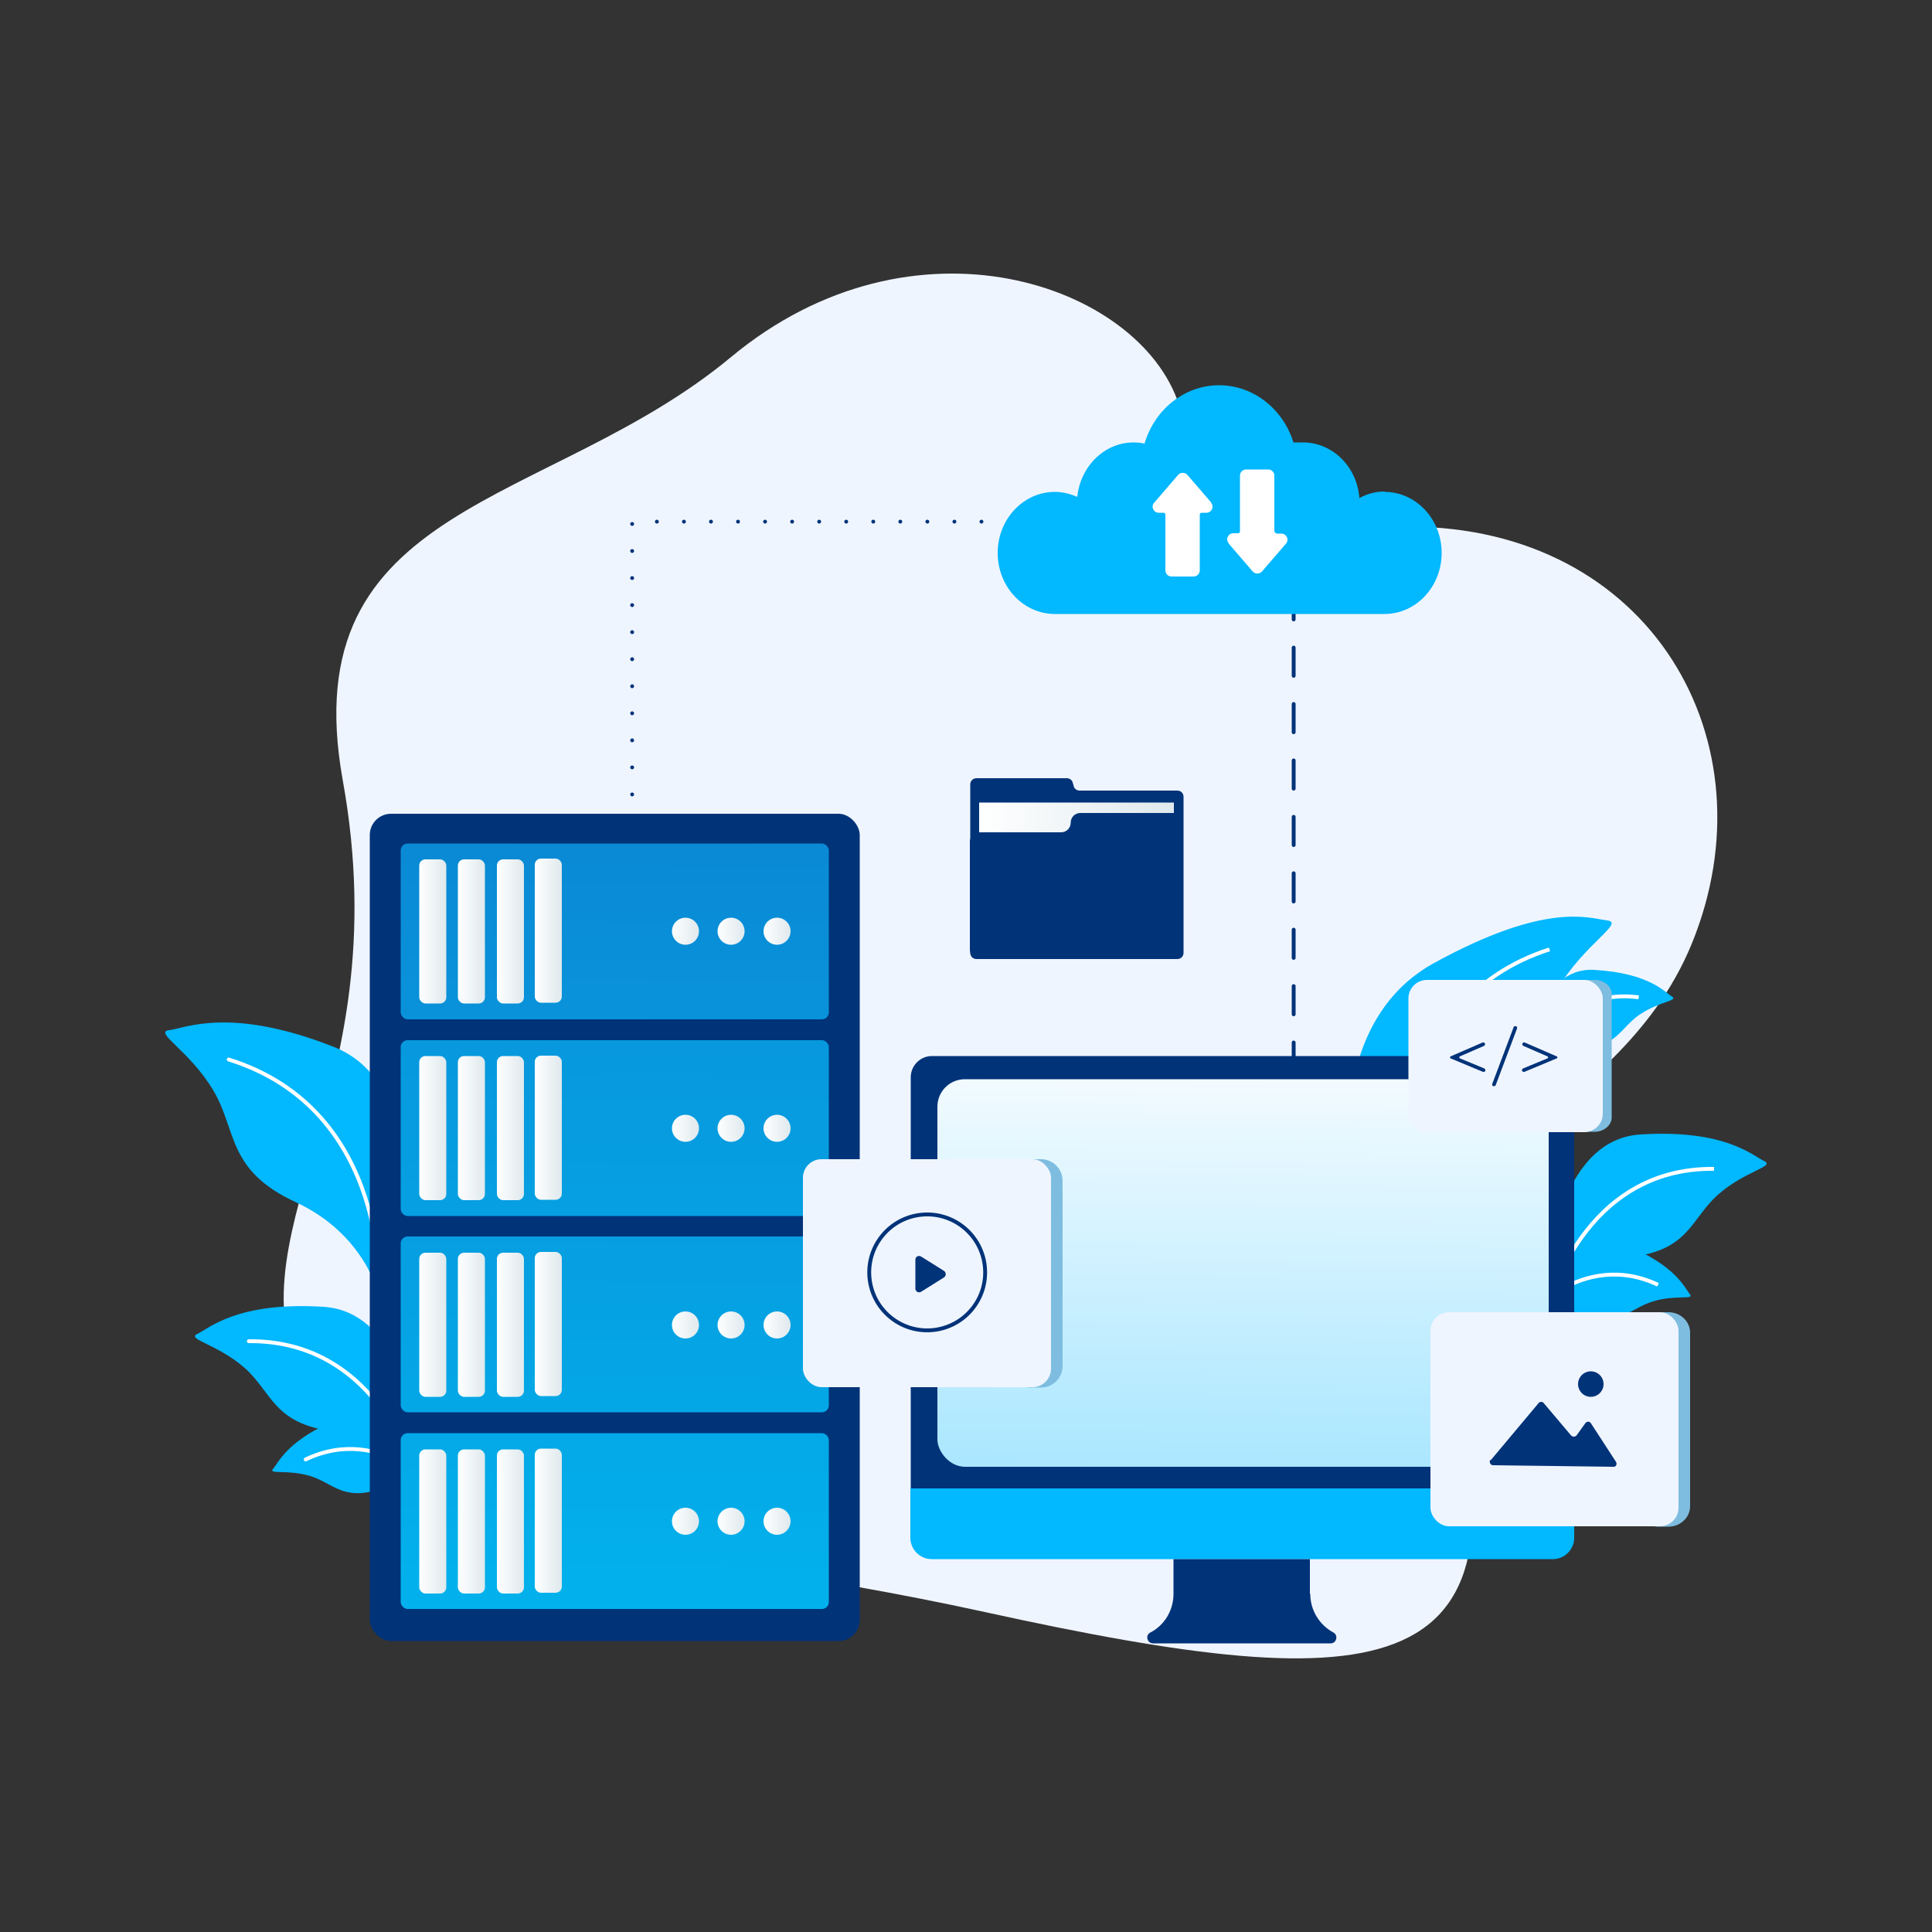 <?xml version="1.0" encoding="UTF-8"?>
<svg id="WEB_HOSTING_ILLUSTRATION" data-name="WEB HOSTING ILLUSTRATION" xmlns="http://www.w3.org/2000/svg" version="1.1" xmlns:xlink="http://www.w3.org/1999/xlink" viewBox="0 0 500 500">
  <rect x="0" y="0" width="500" height="500" fill="#333333" stroke="none"/>
  <defs>
    <linearGradient id="linear-gradient" x1="77.7" y1="244.7" x2="436.7" y2="244.7" gradientTransform="translate(40.2 -34) rotate(8.4)" gradientUnits="userSpaceOnUse">
      <stop offset="0" stop-color="#eff5ff"/>
      <stop offset="1" stop-color="#eff5ff"/>
    </linearGradient>
    <linearGradient id="linear-gradient-2" x1="157.9" y1="461.7" x2="159.9" y2="178.3" gradientUnits="userSpaceOnUse">
      <stop offset="0" stop-color="#00bbf2"/>
      <stop offset="1" stop-color="#0b87d3"/>
    </linearGradient>
    <linearGradient id="linear-gradient-3" x1="157.5" y1="461.7" x2="159.6" y2="178.3" gradientUnits="userSpaceOnUse">
      <stop offset="0" stop-color="#00bbf2"/>
      <stop offset=".9" stop-color="#0b87d3"/>
    </linearGradient>
    <linearGradient id="linear-gradient-4" x1="158.6" y1="461.7" x2="160.7" y2="178.3" xlink:href="#linear-gradient-3"/>
    <linearGradient id="linear-gradient-5" x1="158.3" y1="461.7" x2="160.3" y2="178.3" xlink:href="#linear-gradient-3"/>
    <linearGradient id="linear-gradient-6" x1="108.5" y1="241" x2="115.5" y2="241" gradientUnits="userSpaceOnUse">
      <stop offset="0" stop-color="#fff"/>
      <stop offset="1" stop-color="#dfe9ed"/>
    </linearGradient>
    <linearGradient id="linear-gradient-7" x1="118.5" x2="125.5" xlink:href="#linear-gradient-6"/>
    <linearGradient id="linear-gradient-8" x1="128.6" x2="135.6" xlink:href="#linear-gradient-6"/>
    <linearGradient id="linear-gradient-9" x1="197.6" y1="241" x2="204.6" y2="241" xlink:href="#linear-gradient-6"/>
    <linearGradient id="linear-gradient-10" x1="185.7" y1="241" x2="192.7" y2="241" xlink:href="#linear-gradient-6"/>
    <linearGradient id="linear-gradient-11" x1="173.9" y1="241" x2="180.9" y2="241" xlink:href="#linear-gradient-6"/>
    <linearGradient id="linear-gradient-12" x1="138.4" y1="240.9" x2="145.4" y2="240.9" xlink:href="#linear-gradient-6"/>
    <linearGradient id="linear-gradient-13" y1="292" y2="292" xlink:href="#linear-gradient-6"/>
    <linearGradient id="linear-gradient-14" x1="118.5" y1="292" x2="125.5" y2="292" xlink:href="#linear-gradient-6"/>
    <linearGradient id="linear-gradient-15" x1="128.6" y1="292" x2="135.6" y2="292" xlink:href="#linear-gradient-6"/>
    <linearGradient id="linear-gradient-16" x1="197.6" y1="292" x2="204.6" y2="292" xlink:href="#linear-gradient-6"/>
    <linearGradient id="linear-gradient-17" x1="185.7" y1="292" x2="192.7" y2="292" xlink:href="#linear-gradient-6"/>
    <linearGradient id="linear-gradient-18" x1="173.9" y1="292" x2="180.9" y2="292" xlink:href="#linear-gradient-6"/>
    <linearGradient id="linear-gradient-19" x1="138.4" y1="291.8" x2="145.4" y2="291.8" xlink:href="#linear-gradient-6"/>
    <linearGradient id="linear-gradient-20" y1="342.9" y2="342.9" xlink:href="#linear-gradient-6"/>
    <linearGradient id="linear-gradient-21" x1="118.5" y1="342.9" x2="125.5" y2="342.9" xlink:href="#linear-gradient-6"/>
    <linearGradient id="linear-gradient-22" x1="128.6" y1="342.9" x2="135.6" y2="342.9" xlink:href="#linear-gradient-6"/>
    <linearGradient id="linear-gradient-23" x1="197.6" y1="342.9" x2="204.6" y2="342.9" xlink:href="#linear-gradient-6"/>
    <linearGradient id="linear-gradient-24" x1="185.7" y1="342.9" x2="192.7" y2="342.9" xlink:href="#linear-gradient-6"/>
    <linearGradient id="linear-gradient-25" x1="173.9" y1="342.9" x2="180.9" y2="342.9" xlink:href="#linear-gradient-6"/>
    <linearGradient id="linear-gradient-26" x1="138.4" y1="342.7" x2="145.4" y2="342.7" xlink:href="#linear-gradient-6"/>
    <linearGradient id="linear-gradient-27" y1="393.7" y2="393.7" xlink:href="#linear-gradient-6"/>
    <linearGradient id="linear-gradient-28" x1="118.5" y1="393.7" x2="125.5" y2="393.7" xlink:href="#linear-gradient-6"/>
    <linearGradient id="linear-gradient-29" x1="128.6" y1="393.7" x2="135.6" y2="393.7" xlink:href="#linear-gradient-6"/>
    <linearGradient id="linear-gradient-30" x1="197.6" y1="393.7" x2="204.6" y2="393.7" xlink:href="#linear-gradient-6"/>
    <linearGradient id="linear-gradient-31" x1="185.7" y1="393.7" x2="192.7" y2="393.7" xlink:href="#linear-gradient-6"/>
    <linearGradient id="linear-gradient-32" x1="173.9" y1="393.7" x2="180.9" y2="393.7" xlink:href="#linear-gradient-6"/>
    <linearGradient id="linear-gradient-33" x1="138.4" y1="393.6" x2="145.4" y2="393.6" xlink:href="#linear-gradient-6"/>
    <linearGradient id="linear-gradient-34" x1="253.4" y1="227.9" x2="303.7" y2="227.9" xlink:href="#linear-gradient-6"/>
    <linearGradient id="linear-gradient-35" x1="322.4" y1="268.2" x2="318.6" y2="613.6" gradientUnits="userSpaceOnUse">
      <stop offset="0" stop-color="#fafdff"/>
      <stop offset="1" stop-color="#02b8ff"/>
    </linearGradient>
    <linearGradient id="linear-gradient-36" x1="207.8" y1="329.5" x2="285.6" y2="329.5" gradientTransform="matrix(1,0,0,1,0,0)" xlink:href="#linear-gradient"/>
    <linearGradient id="linear-gradient-37" x1="370.2" y1="367.3" x2="448" y2="367.3" gradientTransform="matrix(1,0,0,1,0,0)" xlink:href="#linear-gradient"/>
    <linearGradient id="linear-gradient-38" x1="364.5" y1="273.3" x2="425.4" y2="273.3" gradientTransform="matrix(1,0,0,1,0,0)" xlink:href="#linear-gradient"/>
  </defs>
  <path id="Background" d="M305.1,104.7c12.7,38.7,1.1,31.7,59.4,31.6,62.8,0,94.7,55.8,73.3,108-19.9,48.4-78.1,53.1-63.5,105.4,24.2,87-15.4,90.3-119.4,67.5-91.2-20-151.3-15-174.8-56.1-23.5-41.1,23.7-75.6,8.6-159.2-13-72.3,53.2-70.2,100.5-109.5,47.2-39.2,105.7-18.9,115.9,12.3Z" style="fill: url(#linear-gradient); stroke-width: 0px;"/>
  <g id="Line">
    <polyline id="Line-2" data-name="Line" points="275 135 163.6 135 163.6 218.3" style="fill: none; stroke: #013379; stroke-dasharray: 0 7; stroke-linecap: round; stroke-miterlimit: 10;"/>
    <g id="Line-3" data-name="Line">
      <g>
        <line x1="334.8" y1="156.8" x2="334.8" y2="160.3" style="fill: none; stroke: #013379; stroke-linecap: round; stroke-miterlimit: 10;"/>
        <line x1="334.8" y1="167.6" x2="334.8" y2="280.6" style="fill: none; stroke: #013379; stroke-dasharray: 0 0 7.3 7.3; stroke-linecap: round; stroke-miterlimit: 10;"/>
        <line x1="334.8" y1="284.3" x2="334.8" y2="287.8" style="fill: none; stroke: #013379; stroke-linecap: round; stroke-miterlimit: 10;"/>
      </g>
    </g>
  </g>
  <g id="Leaf">
    <g id="Leaf-2" data-name="Leaf">
      <path id="Leaf_Part" data-name="Leaf Part" d="M349.7,307.5s-7.8-42.1,21.3-58.2c29.1-16,40.1-11.7,44.9-11.1,4.8.6-6,6-13.1,18.2-7.1,12.2-3.8,24-24.6,33.8-20.8,9.9-24.5,28.2-24.5,28.2l-4.1-10.9Z" style="fill: #02b8ff; stroke-width: 0px;"/>
      <path id="Leaf_Part-2" data-name="Leaf Part" d="M363.2,306.3s-3.6-47.3,37.8-60.6" style="fill: none; stroke: #fff; stroke-miterlimit: 10;"/>
    </g>
    <g id="Leaf-3" data-name="Leaf">
      <path id="Leaf_Part-3" data-name="Leaf Part" d="M394.1,272.8s4.1-22.6,18.4-21.8c14.3.8,18.4,5.8,20.2,6.9,1.8,1.1-3.4,1.3-8.4,4.7-5,3.4-5.9,8.7-15.8,8.7-9.9,0-14.7,6.5-14.7,6.5l.4-5Z" style="fill: #02b8ff; stroke-width: 0px;"/>
      <path id="Leaf_Part-4" data-name="Leaf Part" d="M393.7,277.7s8.5-22.4,30.4-19.6" style="fill: none; stroke: #fff; stroke-miterlimit: 10;"/>
    </g>
    <g id="Leaf-4" data-name="Leaf">
      <path id="Leaf_Part-5" data-name="Leaf Part" d="M400.4,330.3s2.2-35.3,24.1-36.7c22-1.4,29.1,5.5,32.1,6.9,2.9,1.4-5,2.5-12,8.7-7,6.2-7.4,14.3-22.5,16.1-15.2,1.9-21.3,12.6-21.3,12.6l-.3-7.7Z" style="fill: #02b8ff; stroke-width: 0px;"/>
      <path id="Leaf_Part-6" data-name="Leaf Part" d="M400.7,338s8.9-35.9,42.9-35.5" style="fill: none; stroke: #fff; stroke-miterlimit: 10;"/>
    </g>
    <g id="Leaf-5" data-name="Leaf">
      <path id="Leaf_Part-7" data-name="Leaf Part" d="M396.1,337.2s10.9-20.2,24.2-15.1c13.3,5.2,15.7,11.2,17,12.8,1.4,1.6-3.7.1-9.5,1.9-5.8,1.7-8.2,6.4-17.7,3.4-9.4-3-16,1.6-16,1.6l1.9-4.6Z" style="fill: #02b8ff; stroke-width: 0px;"/>
      <path id="Leaf_Part-8" data-name="Leaf Part" d="M394.1,341.8s15-18.7,35-9.3" style="fill: none; stroke: #fff; stroke-miterlimit: 10;"/>
    </g>
    <g id="Leaf-6" data-name="Leaf">
      <path id="Leaf_Part-9" data-name="Leaf Part" d="M101.5,326s11.5-44.6-15.2-55.1c-26.7-10.5-38.3-4.8-42.5-4.3s5.2,5.2,11.4,15.6c6.2,10.4,3.4,20.7,21.5,29,18,8.4,21.4,24.2,21.4,24.2l3.4-9.4Z" style="fill: #02b8ff; stroke-width: 0px;"/>
      <path id="Leaf_Part-10" data-name="Leaf Part" d="M98.1,335.4s3.3-48-38.9-61.2" style="fill: none; stroke: #fff; stroke-linecap: round; stroke-miterlimit: 10;"/>
    </g>
    <g id="Leaf-7" data-name="Leaf">
      <path id="Leaf_Part-11" data-name="Leaf Part" d="M108.2,375.4s-2.2-35.8-24.5-37.2c-22.3-1.4-29.6,5.6-32.6,7-3,1.4,5.1,2.6,12.2,8.8,7.1,6.3,7.5,14.5,22.9,16.4,15.4,1.9,21.7,12.8,21.7,12.8l.3-7.8Z" style="fill: #02b8ff; stroke-width: 0px;"/>
      <path id="Leaf_Part-12" data-name="Leaf Part" d="M107.9,383.2s-9.1-36.4-43.5-36.1" style="fill: none; stroke: #fff; stroke-linecap: round; stroke-miterlimit: 10;"/>
    </g>
    <g id="Leaf-8" data-name="Leaf">
      <path id="Leaf_Part-13" data-name="Leaf Part" d="M112.6,382.4s-11.1-20.5-24.6-15.3c-13.5,5.3-15.9,11.4-17.3,13-1.4,1.6,3.7.1,9.6,1.9,5.9,1.8,8.4,6.5,18,3.4,9.6-3.1,16.3,1.7,16.3,1.7l-2-4.7Z" style="fill: #02b8ff; stroke-width: 0px;"/>
      <path id="Leaf_Part-14" data-name="Leaf Part" d="M114.6,387.1s-15.3-19-35.5-9.4" style="fill: none; stroke: #fff; stroke-linecap: round; stroke-miterlimit: 10;"/>
    </g>
  </g>
  <g id="Server">
    <rect id="Server_Part" data-name="Server Part" x="95.7" y="210.6" width="126.8" height="214.1" rx="5.5" ry="5.5" style="fill: #013379; stroke-width: 0px;"/>
    <rect id="Server_Part-2" data-name="Server Part" x="103.7" y="269.2" width="110.8" height="45.5" rx="1.8" ry="1.8" style="fill: url(#linear-gradient-2); stroke-width: 0px;"/>
    <rect id="Server_Part-3" data-name="Server Part" x="103.7" y="218.3" width="110.8" height="45.5" rx="1.8" ry="1.8" style="fill: url(#linear-gradient-3); stroke-width: 0px;"/>
    <rect id="Server_Part-4" data-name="Server Part" x="103.7" y="370.9" width="110.8" height="45.5" rx="1.8" ry="1.8" style="fill: url(#linear-gradient-4); stroke-width: 0px;"/>
    <rect id="Server_Part-5" data-name="Server Part" x="103.7" y="320" width="110.8" height="45.5" rx="1.8" ry="1.8" style="fill: url(#linear-gradient-5); stroke-width: 0px;"/>
    <rect id="Server_Part-6" data-name="Server Part" x="108.5" y="222.4" width="7" height="37.3" rx="1.6" ry="1.6" style="fill: url(#linear-gradient-6); stroke-width: 0px;"/>
    <rect id="Server_Part-7" data-name="Server Part" x="118.5" y="222.4" width="7" height="37.3" rx="1.6" ry="1.6" style="fill: url(#linear-gradient-7); stroke-width: 0px;"/>
    <rect id="Server_Part-8" data-name="Server Part" x="128.6" y="222.4" width="7" height="37.3" rx="1.6" ry="1.6" style="fill: url(#linear-gradient-8); stroke-width: 0px;"/>
    <line id="Server_Part-9" data-name="Server Part" x1="201.1" y1="241" x2="201.1" y2="241" style="fill: none; stroke: url(#linear-gradient-9); stroke-linecap: round; stroke-linejoin: round; stroke-width: 7px;"/>
    <line id="Server_Part-10" data-name="Server Part" x1="189.2" y1="241" x2="189.2" y2="241" style="fill: none; stroke: url(#linear-gradient-10); stroke-linecap: round; stroke-linejoin: round; stroke-width: 7px;"/>
    <line id="Server_Part-11" data-name="Server Part" x1="177.4" y1="241" x2="177.4" y2="241" style="fill: none; stroke: url(#linear-gradient-11); stroke-linecap: round; stroke-linejoin: round; stroke-width: 7px;"/>
    <rect id="Server_Part-12" data-name="Server Part" x="138.4" y="222.2" width="7" height="37.3" rx="1.6" ry="1.6" style="fill: url(#linear-gradient-12); stroke-width: 0px;"/>
    <rect id="Server_Part-13" data-name="Server Part" x="108.5" y="273.3" width="7" height="37.3" rx="1.6" ry="1.6" style="fill: url(#linear-gradient-13); stroke-width: 0px;"/>
    <rect id="Server_Part-14" data-name="Server Part" x="118.5" y="273.3" width="7" height="37.3" rx="1.6" ry="1.6" style="fill: url(#linear-gradient-14); stroke-width: 0px;"/>
    <rect id="Server_Part-15" data-name="Server Part" x="128.6" y="273.3" width="7" height="37.3" rx="1.6" ry="1.6" style="fill: url(#linear-gradient-15); stroke-width: 0px;"/>
    <line id="Server_Part-16" data-name="Server Part" x1="201.1" y1="292" x2="201.1" y2="292" style="fill: none; stroke: url(#linear-gradient-16); stroke-linecap: round; stroke-linejoin: round; stroke-width: 7px;"/>
    <line id="Server_Part-17" data-name="Server Part" x1="189.2" y1="292" x2="189.2" y2="292" style="fill: none; stroke: url(#linear-gradient-17); stroke-linecap: round; stroke-linejoin: round; stroke-width: 7px;"/>
    <line id="Server_Part-18" data-name="Server Part" x1="177.4" y1="292" x2="177.4" y2="292" style="fill: none; stroke: url(#linear-gradient-18); stroke-linecap: round; stroke-linejoin: round; stroke-width: 7px;"/>
    <rect id="Server_Part-19" data-name="Server Part" x="138.4" y="273.2" width="7" height="37.3" rx="1.6" ry="1.6" style="fill: url(#linear-gradient-19); stroke-width: 0px;"/>
    <rect id="Server_Part-20" data-name="Server Part" x="108.5" y="324.2" width="7" height="37.3" rx="1.6" ry="1.6" style="fill: url(#linear-gradient-20); stroke-width: 0px;"/>
    <rect id="Server_Part-21" data-name="Server Part" x="118.5" y="324.2" width="7" height="37.3" rx="1.6" ry="1.6" style="fill: url(#linear-gradient-21); stroke-width: 0px;"/>
    <rect id="Server_Part-22" data-name="Server Part" x="128.6" y="324.2" width="7" height="37.3" rx="1.6" ry="1.6" style="fill: url(#linear-gradient-22); stroke-width: 0px;"/>
    <line id="Server_Part-23" data-name="Server Part" x1="201.1" y1="342.9" x2="201.1" y2="342.9" style="fill: none; stroke: url(#linear-gradient-23); stroke-linecap: round; stroke-linejoin: round; stroke-width: 7px;"/>
    <line id="Server_Part-24" data-name="Server Part" x1="189.2" y1="342.9" x2="189.2" y2="342.9" style="fill: none; stroke: url(#linear-gradient-24); stroke-linecap: round; stroke-linejoin: round; stroke-width: 7px;"/>
    <line id="Server_Part-25" data-name="Server Part" x1="177.4" y1="342.9" x2="177.4" y2="342.9" style="fill: none; stroke: url(#linear-gradient-25); stroke-linecap: round; stroke-linejoin: round; stroke-width: 7px;"/>
    <rect id="Server_Part-26" data-name="Server Part" x="138.4" y="324" width="7" height="37.3" rx="1.6" ry="1.6" style="fill: url(#linear-gradient-26); stroke-width: 0px;"/>
    <rect id="Server_Part-27" data-name="Server Part" x="108.5" y="375.1" width="7" height="37.3" rx="1.6" ry="1.6" style="fill: url(#linear-gradient-27); stroke-width: 0px;"/>
    <rect id="Server_Part-28" data-name="Server Part" x="118.5" y="375.1" width="7" height="37.3" rx="1.6" ry="1.6" style="fill: url(#linear-gradient-28); stroke-width: 0px;"/>
    <rect id="Server_Part-29" data-name="Server Part" x="128.6" y="375.1" width="7" height="37.3" rx="1.6" ry="1.6" style="fill: url(#linear-gradient-29); stroke-width: 0px;"/>
    <line id="Server_Part-30" data-name="Server Part" x1="201.1" y1="393.7" x2="201.1" y2="393.7" style="fill: none; stroke: url(#linear-gradient-30); stroke-linecap: round; stroke-linejoin: round; stroke-width: 7px;"/>
    <line id="Server_Part-31" data-name="Server Part" x1="189.2" y1="393.7" x2="189.2" y2="393.7" style="fill: none; stroke: url(#linear-gradient-31); stroke-linecap: round; stroke-linejoin: round; stroke-width: 7px;"/>
    <line id="Server_Part-32" data-name="Server Part" x1="177.4" y1="393.7" x2="177.4" y2="393.7" style="fill: none; stroke: url(#linear-gradient-32); stroke-linecap: round; stroke-linejoin: round; stroke-width: 7px;"/>
    <rect id="Server_Part-33" data-name="Server Part" x="138.4" y="374.9" width="7" height="37.3" rx="1.6" ry="1.6" style="fill: url(#linear-gradient-33); stroke-width: 0px;"/>
  </g>
  <g id="PC">
    <rect id="PC_Part" data-name="PC Part" x="235.7" y="273.3" width="171.7" height="130.1" rx="5.5" ry="5.5" style="fill: #013379; stroke-width: 0px;"/>
    <path id="PC_Part-3" data-name="PC Part" d="M235.7,385.2h171.7v12.8c0,3-2.5,5.5-5.5,5.5h-160.8c-3,0-5.5-2.5-5.5-5.5v-12.8h0Z" style="fill: #02b8ff; stroke-width: 0px;"/>
    <path id="PC_Part-4" data-name="PC Part" d="M339,412.5v-9h-35.3v9c0,4.2-2.3,8.1-6,10h0c-1.4.7-.8,2.8.7,2.8h46c1.5,0,2-2.1.7-2.8h0c-3.7-2-6-5.8-6-10Z" style="fill: #013379; stroke-width: 0px;"/>
  </g>
  <g id="Cloud">
    <path id="Cloud_Part" data-name="Cloud Part" d="M358.4,127.2c-2.4,0-4.6.6-6.6,1.7-.6-8.1-6.9-14.4-14.6-14.4s-1.6,0-2.4.2c-2.6-8.7-10.3-15-19.3-15s-16.7,6.3-19.3,15.1c-.9-.2-1.8-.3-2.8-.3-7.6,0-13.8,6.2-14.6,14.1-1.8-.8-3.8-1.3-5.8-1.3-8.2,0-14.8,7.1-14.8,15.8s6.6,15.8,14.8,15.8h85.3c8.2,0,14.8-7.1,14.8-15.8s-6.6-15.8-14.8-15.8Z" style="fill: #02b8ff; stroke-width: 0px;"/>
    <path id="Cloud_Part-2" data-name="Cloud Part" d="M313.5,130.1l-6.2-7.2c-.6-.7-1.8-.7-2.4,0l-6.2,7.2c-.9,1-.2,2.6,1.2,2.6h1.2c.3,0,.5.2.5.5v14.4c0,.9.7,1.6,1.6,1.6h5.7c.9,0,1.6-.7,1.6-1.6v-14.4c0-.3.2-.5.5-.5h1.2c1.4,0,2.1-1.6,1.2-2.6Z" style="fill: #fff; stroke-width: 0px;"/>
    <path id="Cloud_Part-3" data-name="Cloud Part" d="M318,140.7l6.2,7.2c.6.7,1.8.7,2.4,0l6.2-7.2c.9-1,.2-2.6-1.2-2.6h-1c-.4,0-.8-.3-.8-.8v-14.2c0-.9-.7-1.6-1.6-1.6h-5.7c-.9,0-1.6.7-1.6,1.6v14.4c0,.3-.2.5-.5.5h-1.2c-1.4,0-2.1,1.6-1.2,2.6Z" style="fill: #fff; stroke-width: 0px;"/>
  </g>
  <g id="File">
    <path id="File_Part" data-name="File Part" d="M277.7,203h0c0-.9-.7-1.6-1.6-1.6h-23.4c-.9,0-1.6.7-1.6,1.6v43.6c0,.9.7,1.6,1.6,1.6h52c.9,0,1.6-.7,1.6-1.6v-40.4c0-.9-.7-1.6-1.6-1.6h-25.3c-.9,0-1.6-.7-1.6-1.6Z" style="fill: #013379; stroke-width: 0px;"/>
    <rect id="File_Part-2" data-name="File Part" x="253.4" y="207.7" width="50.4" height="40.5" style="fill: url(#linear-gradient-34); stroke-width: 0px;"/>
    <path id="File_Part-3" data-name="File Part" d="M277.1,212.9h0c0,1.4-1.1,2.5-2.5,2.5h-21.1c-1.4,0-2.5,1.1-2.5,2.5v27.8c0,1.4,1.1,2.5,2.5,2.5h50.2c1.4,0,2.5-1.1,2.5-2.5v-32.8c0-1.4-1.1-2.5-2.5-2.5h-24.1c-1.4,0-2.5,1.1-2.5,2.5Z" style="fill: #013379; stroke-width: 0px;"/>
  </g>
  <rect x="242.6" y="279.3" width="158.2" height="100.3" rx="7.1" ry="7.1" style="fill: url(#linear-gradient-35); stroke-width: 0px;"/>
  <g id="Board_3" data-name="Board 3">
    <path id="Board_3_Part" data-name="Board 3 Part" d="M269.4,300h-4c3.1,0,5.6,2.5,5.6,5.6v47.9c0,3.1-2.5,5.6-5.6,5.6h4c3.1,0,5.6-2.5,5.6-5.6v-47.9c0-3.1-2.5-5.6-5.6-5.6Z" style="fill: #7ebde0; stroke-width: 0px;"/>
    <rect id="Board_3_Part-2" data-name="Board 3 Part" x="207.8" y="300" width="64.2" height="59" rx="4.8" ry="4.8" style="fill: url(#linear-gradient-36); stroke-width: 0px;"/>
    <circle id="Board_3_Part-3" data-name="Board 3 Part" cx="239.9" cy="329.5" r="15" transform="translate(-166.8 303.4) rotate(-50.3)" style="fill: none; stroke: #013379; stroke-miterlimit: 10;"/>
    <path id="Board_3_Part-4" data-name="Board 3 Part" d="M236.9,326.1v7.4c0,.8.9,1.2,1.5.8l5.9-3.7c.6-.4.6-1.3,0-1.7l-5.9-3.7c-.7-.4-1.5,0-1.5.8Z" style="fill: #013379; stroke-width: 0px;"/>
  </g>
  <g id="Board_2" data-name="Board 2">
    <path id="Board_2_Part" data-name="Board 2 Part" d="M431.8,339.6h-4c3.1,0,5.6,2.4,5.6,5.3v44.9c0,2.9-2.5,5.3-5.6,5.3h4c3.1,0,5.6-2.4,5.6-5.3v-44.9c0-2.9-2.5-5.3-5.6-5.3Z" style="fill: #7ebde0; stroke-width: 0px;"/>
    <rect id="Board_2_Part-2" data-name="Board 2 Part" x="370.2" y="339.6" width="64.2" height="55.4" rx="4.8" ry="4.8" style="fill: url(#linear-gradient-37); stroke-width: 0px;"/>
    <path id="Board_2_Part-3" data-name="Board 2 Part" d="M385.8,377.9l12.4-14.8c.3-.4,1-.4,1.3,0l7.1,8.4c.4.4,1,.4,1.4,0l2.3-3.2c.4-.5,1.1-.5,1.4,0l6.5,10c.4.6,0,1.4-.7,1.3l-31.1-.4c-.7,0-1.1-.9-.7-1.4Z" style="fill: #013379; stroke-width: 0px;"/>
    <circle id="Board_2_Part-4" data-name="Board 2 Part" cx="411.7" cy="358.2" r="3.3" style="fill: #013379; stroke-width: 0px;"/>
  </g>
  <g id="Board_1" data-name="Board 1">
    <path id="Board_1_Part" data-name="Board 1 Part" d="M412.7,253.6h-3.2c2.4,0,4.4,1.7,4.4,3.7v31.9c0,2.1-2,3.7-4.4,3.7h3.2c2.4,0,4.4-1.7,4.4-3.7v-31.9c0-2.1-2-3.7-4.4-3.7Z" style="fill: #7ebde0; stroke-width: 0px;"/>
    <rect id="Board_1_Part-2" data-name="Board 1 Part" x="364.5" y="253.6" width="50.3" height="39.4" rx="4.8" ry="4.8" style="fill: url(#linear-gradient-38); stroke-width: 0px;"/>
    <g id="Board_1_Part-3" data-name="Board 1 Part">
      <g id="Board_1_Part-4" data-name="Board 1 Part">
        <path id="Board_1_Part-5" data-name="Board 1 Part" d="M386.7,281.1c0,0-.1,0-.2,0-.3,0-.4-.4-.3-.6l5.5-14.6c0-.3.4-.4.6-.3.3,0,.4.4.3.6l-5.5,14.6c0,.2-.3.3-.5.3Z" style="fill: #013379; stroke-width: 0px;"/>
      </g>
    </g>
    <g id="Board_1_Part-6" data-name="Board 1 Part">
      <path id="Board_1_Part-7" data-name="Board 1 Part" d="M384,277.4c0,0-.1,0-.2,0l-8.4-3.5c-.2,0-.2-.4,0-.5l8.3-3.6c.2-.1.5,0,.6.3.1.2,0,.5-.3.6l-6.2,2.7c-.2,0-.2.4,0,.5l6.3,2.6c.2.1.4.4.3.6,0,.2-.3.3-.5.3Z" style="fill: #013379; stroke-width: 0px;"/>
    </g>
    <g id="Board_1_Part-8" data-name="Board 1 Part">
      <path id="Board_1_Part-9" data-name="Board 1 Part" d="M394.3,277.4c0,0,.1,0,.2,0l8.4-3.5c.2,0,.2-.4,0-.5l-8.3-3.6c-.2-.1-.5,0-.6.3-.1.2,0,.5.3.6l6.2,2.7c.2,0,.2.4,0,.5l-6.3,2.6c-.2.1-.4.4-.3.6,0,.2.3.3.5.3Z" style="fill: #013379; stroke-width: 0px;"/>
    </g>
  </g>
</svg>